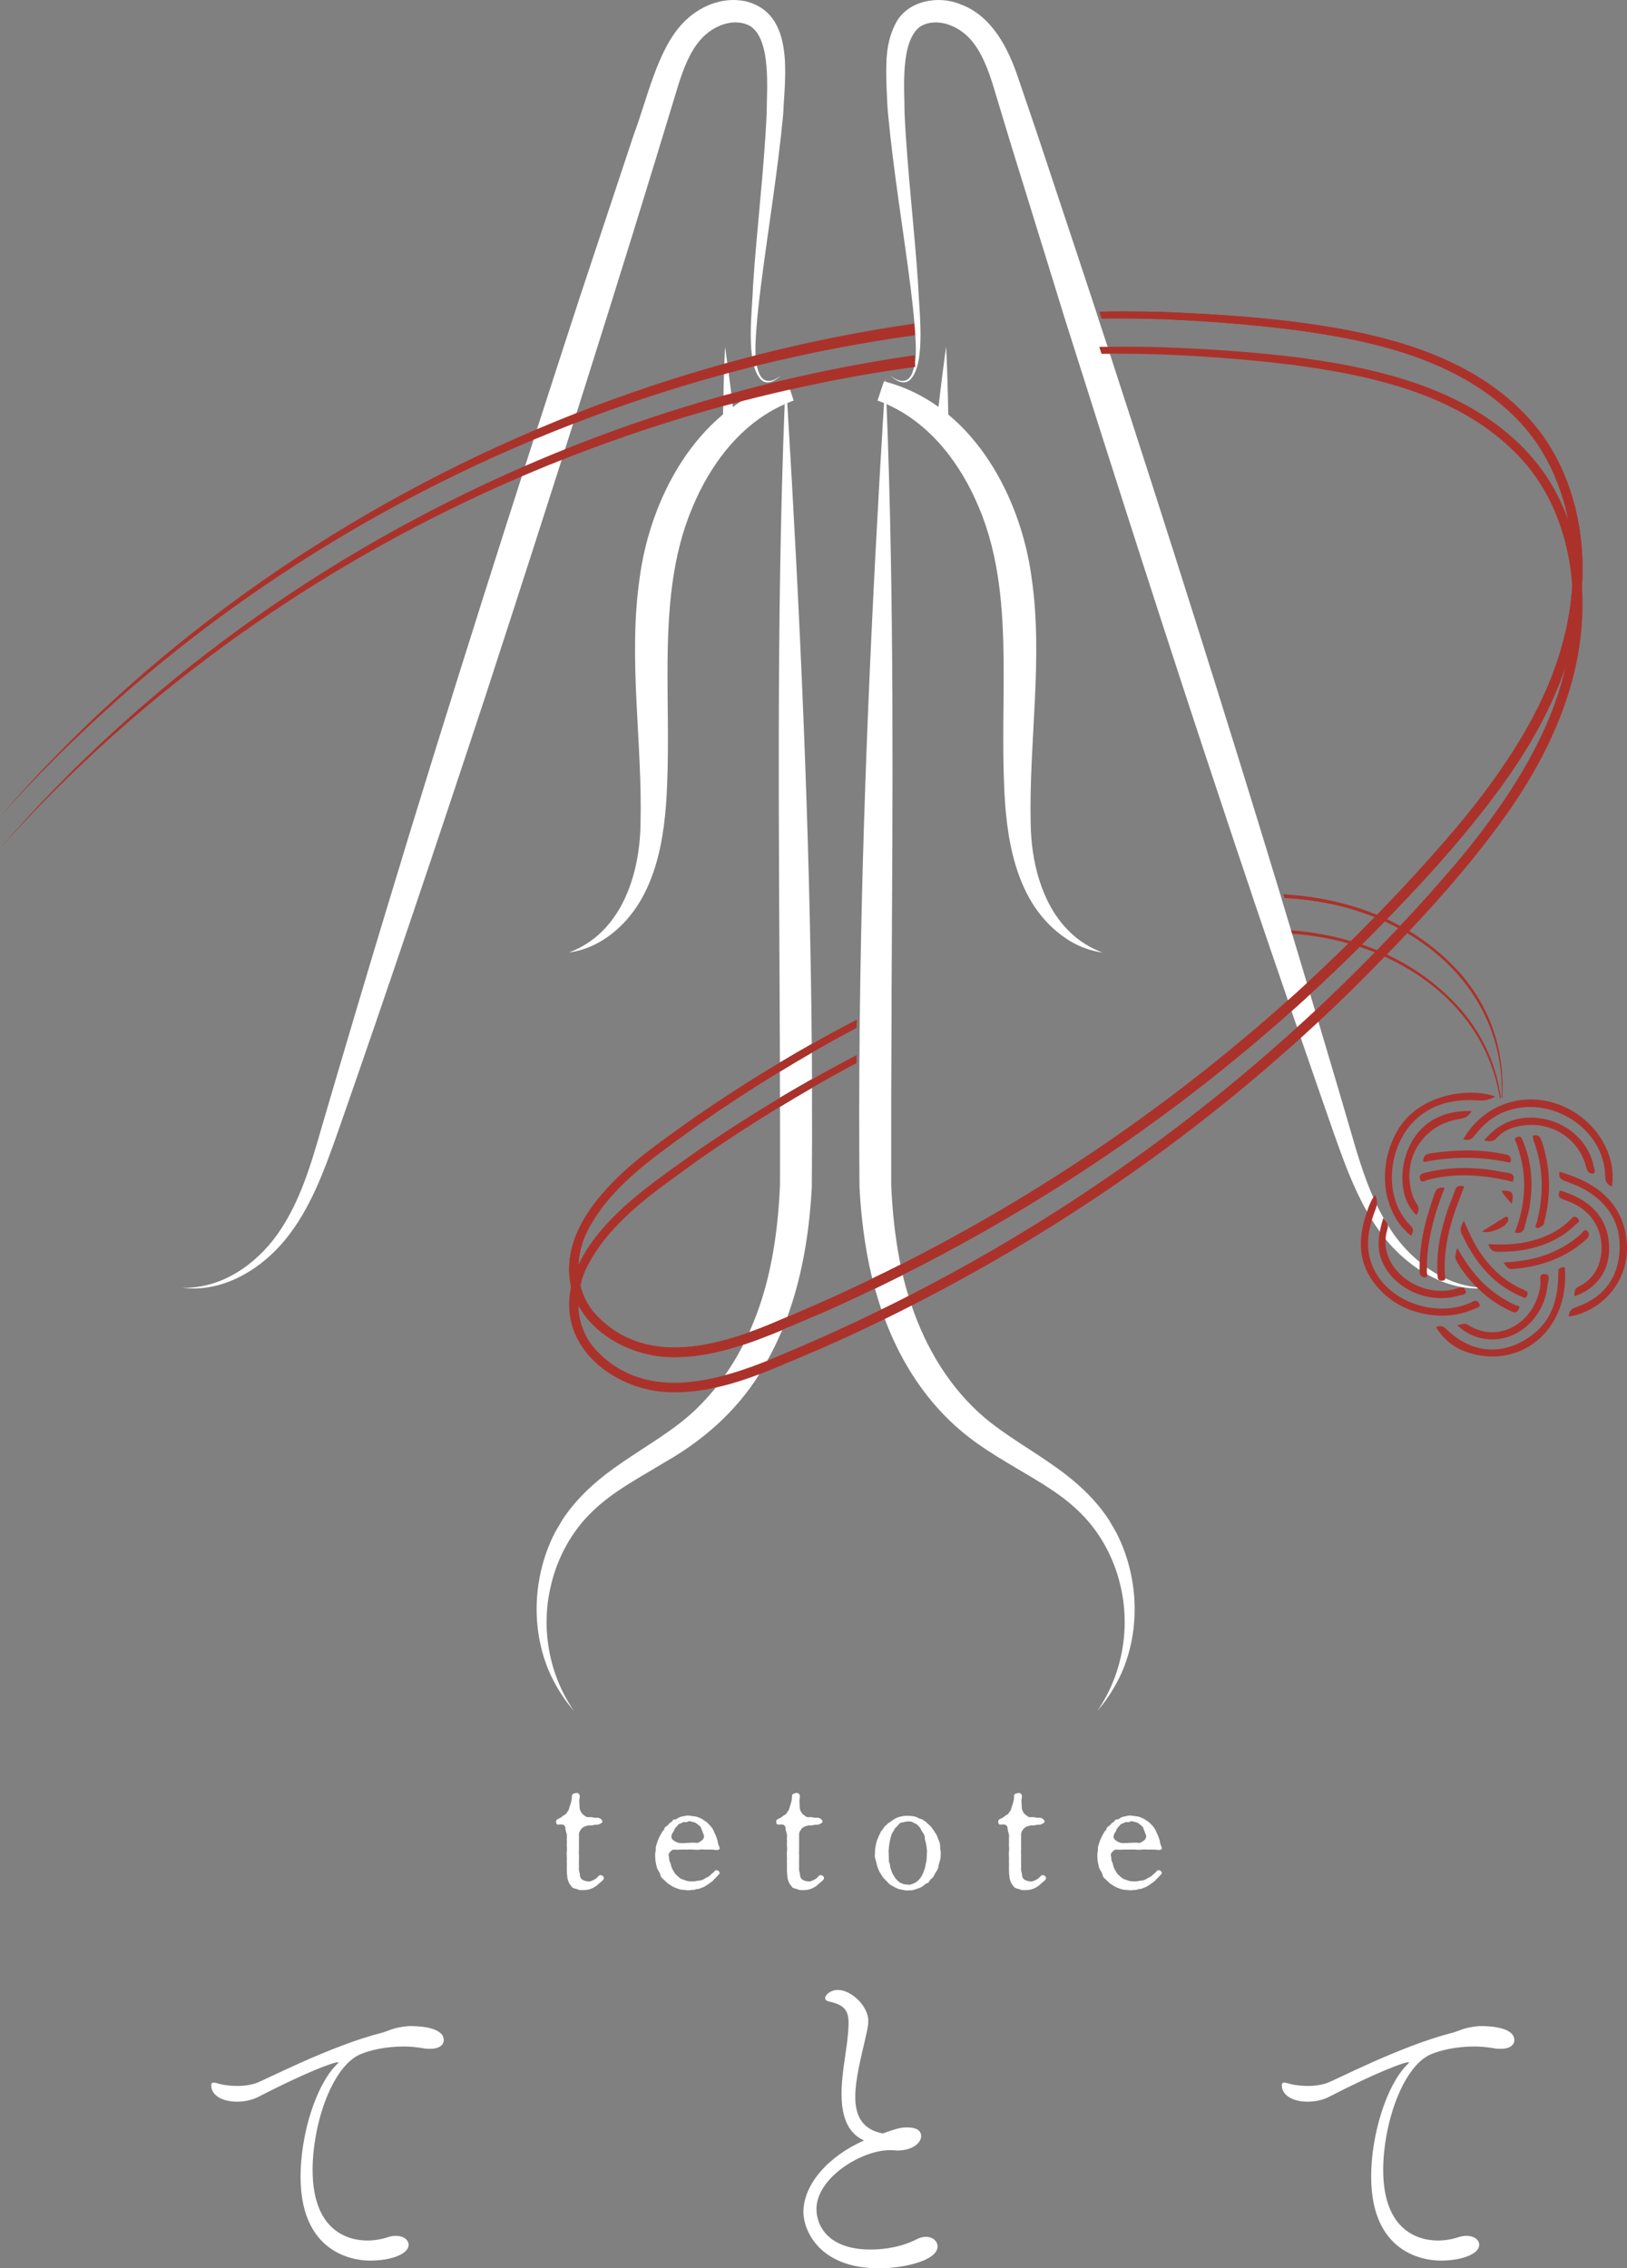 <?xml version="1.0" encoding="UTF-8"?>
<svg id="_レイヤー_1" xmlns="http://www.w3.org/2000/svg" version="1.1" viewBox="0 0 187.69 261.671">
  <rect x="0" y="0" width="187.69" height="261.671" fill="#808080" stroke="none"/>
  <!-- Generator: Adobe Illustrator 29.3.1, SVG Export Plug-In . SVG Version: 2.1.0 Build 151)  -->
  <defs>
    <style>
      .st0 {
        fill: none;
      }

      .st1 {
        fill: #ab322b;
      }

      .st2 {
        fill: #ab312d;
      }

      .st3 {
        fill: #231815;
      }

      .st4 {
        fill: #fff;
      }
    </style>
  </defs>
  <g>
    <path class="st4" d="M66.788,213.392c0,.269-.036.36,0,.593.018.162-.018.36,0,.593,0,.269-.018.431,0,.593.036.198-.054.449.018.665.072.269.09.395.108.611.018.162.18.359.287.413.18.108.431.162.611.18.323.036.521-.09.755-.216.162-.054.18-.126.324-.234.144-.126.162-.233.341-.269.198-.036.395.144.431.305.036.216-.341.467-.485.593-.252.198-.323.324-.557.449-.287.18-.467.234-.629.287-.18.054-.413.09-.719.09-.144,0-.449.018-.575-.054-.144-.09-.252-.072-.449-.144-.198-.072-.252-.108-.341-.251-.054-.09-.144-.144-.234-.324-.108-.216-.234-.503-.234-.809-.054-.342-.054-.647-.054-.971,0-.234.018-.467,0-.629s.018-.324,0-.629c0-.108-.036-.36,0-.629.036-.234.018-.521,0-.647-.018-.144.018-.413,0-.665-.018-.215.036-.503,0-.665-.054-.27-.162-.431-.162-.755-.018-.252-.216-.359-.341-.395-.18-.036-.485.054-.629-.018-.072-.036-.198-.431,0-.557.162-.108.413-.18.503-.269.162-.144.198-.18.377-.269.162-.108.18-.108.287-.306.09-.162.18-.198.198-.305.036-.198.162-.485.252-.827.036-.144.072-.234.09-.467,0-.144-.036-.467.198-.539.234-.054.413-.162.593,0,.234.216.09.539.072.755l.036.755c0,.198.036.324.072.414.036.09.162.341.234.395.287.233.431.395.665.395.216,0,.324-.036.611.036.252.072.449-.018.647.054.234.09.359.198.395.377.036.198-.18.252-.395.36-.09.054-.341.018-.611.072-.27.09-.413.018-.611.054s-.557.144-.719.305c-.252.252-.359.521-.359.701v1.797h0Z"/>
    <path class="st4" d="M79.189,216.968c.27.09.413.054.719.072.27.018.521-.09.755-.09.162,0,.503-.108.701-.269.216-.126.431-.18.629-.413.126-.108.144-.162.305-.252.09-.054.09-.234.323-.269.18-.018.36.126.395.305.018.162-.27.341-.342.449-.144.216-.287.234-.377.395-.108.162-.252.198-.413.342-.126.108-.342.216-.431.287-.198.144-.288.162-.467.234-.162.072-.359.162-.503.162-.234-.018-.341.126-.521.108-.108-.018-.359.036-.539.036-.27,0-.557-.054-.827-.072-.216-.018-.575-.18-.737-.234-.306-.126-.377-.216-.665-.377-.162-.09-.413-.342-.557-.485-.198-.215-.413-.287-.449-.593-.054-.251-.198-.413-.342-.683-.108-.198-.126-.485-.198-.755-.054-.234-.054-.557-.072-.809-.018-.305.09-.467.072-.809-.018-.216.108-.521.198-.809.09-.269.198-.449.342-.755.054-.108.126-.216.216-.377.036-.072.198-.162.234-.342.018-.126.126-.216.27-.305.126-.09.216-.18.305-.305.144-.144.287-.144.324-.252.054-.126.144-.215.341-.215.216,0,.27-.144.377-.18.108-.036.234-.126.395-.144.324-.054.521-.162.845-.108l.701.09c.198.018.395.126.665.234.216.09.324.215.593.377.198.126.27.269.503.485.216.252.305.396.395.629.072.198.216.413.287.647.054.162.162.449.18.683.036.287.341.611.126.755-.18.126-.575.018-.737.018-.198-.018-.593,0-.755,0-.324-.018-.431-.036-.737,0-.27.036-.539.018-.737,0-.305-.036-.557,0-.737,0-.162,0-.521-.018-.719,0s-.557.018-.773,0c-.144-.018-.27.072-.413.234-.108.126-.234.216-.198.431.072.287.036.575.126.719.126.216.126.431.198.629.108.287.198.377.288.557.108.216.198.287.377.449.144.126.27.27.467.36l.593.216h.001ZM78.309,212.601c.252.054.593.018.988,0,.305-.018.755-.054,1.042,0,.216.036.413-.144.629-.288.162-.108.288-.377.234-.575-.036-.126-.09-.198-.144-.395-.036-.144-.144-.288-.162-.413-.018-.162-.126-.216-.234-.324s-.18-.144-.324-.252c-.126-.108-.27-.144-.413-.162-.144-.036-.395-.144-.503-.072-.18.09-.288.108-.503.072-.126-.036-.287.144-.413.162-.18.036-.27.126-.359.252-.126.162-.198.198-.287.341-.09.144-.09.252-.18.378-.162.198-.162.251-.198.377-.072.27-.036.395.198.593.18.144.395.252.629.306h0Z"/>
    <path class="st4" d="M92.184,213.392c0,.269-.036.36,0,.593.018.162-.018.36,0,.593,0,.269-.018.431,0,.593.036.198-.054.449.018.665.072.269.09.395.108.611.018.162.18.359.288.413.18.108.431.162.611.18.324.036.521-.09.755-.216.162-.054.18-.126.323-.234.144-.126.162-.233.342-.269.198-.036.395.144.431.305.036.216-.342.467-.485.593-.252.198-.324.324-.557.449-.287.18-.467.234-.629.287-.18.054-.413.09-.719.09-.144,0-.449.018-.575-.054-.144-.09-.251-.072-.449-.144-.198-.072-.252-.108-.342-.251-.054-.09-.144-.144-.234-.324-.108-.216-.234-.503-.234-.809-.054-.342-.054-.647-.054-.971,0-.234.018-.467,0-.629s.018-.324,0-.629c0-.108-.036-.36,0-.629.036-.234.018-.521,0-.647-.018-.144.018-.413,0-.665-.018-.215.036-.503,0-.665-.054-.27-.162-.431-.162-.755-.018-.252-.216-.359-.342-.395-.18-.036-.485.054-.629-.018-.072-.036-.198-.431,0-.557.162-.108.413-.18.503-.269.162-.144.198-.18.377-.269.162-.108.18-.108.288-.306.09-.162.18-.198.198-.305.036-.198.162-.485.251-.827.036-.144.072-.234.09-.467,0-.144-.036-.467.198-.539.233-.054.413-.162.593,0,.234.216.09.539.072.755l.036.755c0,.198.036.324.072.414.036.09.162.341.234.395.287.233.431.395.665.395.216,0,.324-.036.611.036.251.072.449-.018.647.054.233.09.359.198.395.377.036.198-.18.252-.395.36-.09.054-.342.018-.612.072-.269.09-.413.018-.611.054s-.557.144-.719.305c-.251.252-.359.521-.359.701v1.797h.001Z"/>
    <path class="st4" d="M101.01,214.56c-.09-.216-.108-.485-.072-.773,0-.287,0-.485.072-.791.036-.18.09-.539.198-.773.09-.18.144-.413.324-.719.036-.09.09-.269.198-.342.108-.072.108-.198.234-.324.126-.144.144-.233.27-.287s.198-.251.287-.269c.162-.036.324-.252.647-.431.233-.126.485-.252.737-.287.324-.09.593-.09.827-.09s.521.018.809.09c.269.054.413.233.737.287.144.018.269.162.342.198.072.036.198.108.305.234.108.108.162.18.287.269.108.072.216.216.269.287.108.144.144.216.234.324.054.054.126.234.216.342.162.198.198.413.324.719.144.324.198.449.198.773,0,.342.072.557.072.791,0,.287-.018.575-.072.773-.054.216-.18.539-.198.773-.036.306-.198.485-.342.719-.162.269-.18.467-.431.647-.108.072-.198.198-.269.305-.09.18-.126.216-.287.252-.162.036-.378.287-.647.449-.162.09-.431.18-.737.269-.305.144-.521.072-.809.108-.216.036-.575-.072-.827-.108-.27-.036-.575-.198-.737-.287-.234-.126-.485-.252-.647-.413-.216-.216-.324-.36-.539-.557-.162-.162-.18-.269-.234-.324-.09-.108-.09-.162-.216-.341-.126-.18-.216-.449-.324-.719l-.198-.773h0ZM106.923,213.787c.054-.216-.018-.413-.018-.557,0-.162-.036-.306-.09-.593-.018-.126-.126-.359-.126-.611s-.144-.503-.216-.593c-.126-.144-.18-.305-.287-.503-.09-.162-.234-.252-.378-.431-.072-.09-.341-.18-.485-.27-.162-.108-.413-.108-.611-.108-.27.018-.467.108-.593.108-.27.018-.414.18-.485.288-.072.144-.305.287-.377.395l-.305.521c-.108.126-.162.395-.216.593-.072.252-.09.449-.126.611-.054.234-.054.485-.072.593-.036.18-.036.449-.018.557l.018.539c0,.126-.036.395.072.611.09.18.054.413.126.593.09.233.144.449.216.593.09.18.233.395.305.503.108.162.234.269.377.413.108.126.36.216.485.27.215.108.431.072.611.108.251.054.341-.036.593-.108.09-.036.36-.162.485-.27.126-.108.288-.269.378-.413.126-.18.162-.234.287-.503.09-.198.162-.467.216-.593.054-.108.072-.431.126-.611.072-.198.072-.431.09-.593l.018-.539h0Z"/>
    <path class="st4" d="M117.797,213.392c0,.269-.036.36,0,.593.018.162-.018.36,0,.593,0,.269-.018.431,0,.593.036.198-.054.449.018.665.072.269.09.395.108.611.018.162.18.359.288.413.18.108.431.162.611.18.324.036.521-.09.755-.216.162-.054.18-.126.323-.234.144-.126.162-.233.342-.269.198-.036.395.144.431.305.036.216-.342.467-.485.593-.252.198-.324.324-.557.449-.287.18-.467.234-.629.287-.18.054-.413.09-.719.09-.144,0-.449.018-.575-.054-.144-.09-.251-.072-.449-.144-.198-.072-.252-.108-.342-.251-.054-.09-.144-.144-.234-.324-.108-.216-.234-.503-.234-.809-.054-.342-.054-.647-.054-.971,0-.234.018-.467,0-.629s.018-.324,0-.629c0-.108-.036-.36,0-.629.036-.234.018-.521,0-.647-.018-.144.018-.413,0-.665-.018-.215.036-.503,0-.665-.054-.27-.162-.431-.162-.755-.018-.252-.216-.359-.342-.395-.18-.036-.485.054-.629-.018-.072-.036-.198-.431,0-.557.162-.108.413-.18.503-.269.162-.144.198-.18.377-.269.162-.108.18-.108.288-.306.09-.162.18-.198.198-.305.036-.198.162-.485.251-.827.036-.144.072-.234.09-.467,0-.144-.036-.467.198-.539.233-.054.413-.162.593,0,.234.216.09.539.072.755l.036.755c0,.198.036.324.072.414.036.09.162.341.234.395.287.233.431.395.665.395.216,0,.324-.036.611.036.251.072.449-.018.647.054.233.09.359.198.395.377.036.198-.18.252-.395.36-.09.054-.342.018-.611.072-.269.09-.413.018-.611.054s-.557.144-.719.305c-.251.252-.359.521-.359.701v1.797h0Z"/>
    <path class="st4" d="M130.198,216.968c.269.09.413.054.719.072.27.018.521-.09.755-.09.162,0,.503-.108.701-.269.216-.126.431-.18.629-.413.126-.108.144-.162.305-.252.09-.054.09-.234.324-.269.18-.018.36.126.395.305.018.162-.269.341-.341.449-.144.216-.288.234-.378.395-.108.162-.251.198-.413.342-.126.108-.341.216-.431.287-.198.144-.287.162-.467.234-.162.072-.36.162-.503.162-.234-.018-.342.126-.521.108-.108-.018-.36.036-.539.036-.27,0-.557-.054-.827-.072-.216-.018-.575-.18-.737-.234-.305-.126-.378-.216-.665-.377-.162-.09-.413-.342-.557-.485-.198-.215-.413-.287-.449-.593-.054-.251-.198-.413-.342-.683-.108-.198-.126-.485-.198-.755-.054-.234-.054-.557-.072-.809-.018-.305.09-.467.072-.809-.018-.216.108-.521.198-.809.09-.269.198-.449.342-.755.054-.108.126-.216.216-.377.036-.072.198-.162.233-.342.018-.126.126-.216.27-.305.126-.09.216-.18.305-.305.144-.144.287-.144.324-.252.054-.126.144-.215.342-.215.216,0,.269-.144.377-.18s.234-.126.395-.144c.324-.054.521-.162.845-.108l.701.09c.198.018.396.126.665.234.216.09.324.215.593.377.198.126.27.269.503.485.216.252.305.396.395.629.072.198.216.413.287.647.054.162.162.449.18.683.036.287.342.611.126.755-.18.126-.575.018-.737.018-.198-.018-.593,0-.755,0-.324-.018-.431-.036-.737,0-.269.036-.539.018-.737,0-.306-.036-.557,0-.737,0-.162,0-.521-.018-.719,0s-.557.018-.773,0c-.144-.018-.27.072-.413.234-.108.126-.234.216-.198.431.072.287.036.575.126.719.126.216.126.431.198.629.108.287.198.377.287.557.108.216.198.287.377.449.144.126.27.27.467.36l.593.216h0ZM129.317,212.601c.252.054.593.018.989,0,.305-.018.755-.054,1.042,0,.216.036.413-.144.629-.288.162-.108.287-.377.234-.575-.036-.126-.09-.198-.144-.395-.036-.144-.144-.288-.162-.413-.018-.162-.126-.216-.234-.324s-.18-.144-.324-.252c-.126-.108-.269-.144-.413-.162-.144-.036-.395-.144-.503-.072-.18.09-.287.108-.503.072-.126-.036-.288.144-.413.162-.18.036-.27.126-.36.252-.126.162-.198.198-.287.341-.09.144-.09.252-.18.378-.162.198-.162.251-.198.377-.072.27-.036.395.198.593.18.144.395.252.629.306h0Z"/>
  </g>
  <g>
    <g>
      <path class="st4" d="M21.054,148.555c4.486.13,8.491-2.687,10.982-6.208,2.536-3.613,3.795-7.863,5.009-12.086,1.877-6.434,5.682-19.248,7.631-25.649,6.962-23.045,14.689-47.268,22.155-70.162,1.356-4.088,4.928-14.836,6.324-19.045,1.453-3.825,2.667-9.645,5.597-12.715,1.849-1.955,4.561-3.128,7.301-2.534,5.668,1.434,4.49,8.64,4.293,13.039-.631,6.686-1.751,13.297-2.588,19.939-.275,2.207-.524,4.42-.607,6.629-.029,1.1-.006,2.213.395,3.224.49,1.351,1.645,1.103,2.551.304-.534.578-1.569,1.209-2.289.522-1.877-1.864-1.01-8.131-.945-10.765.431-6.674,1.277-13.311,1.58-19.973.008-2.754.536-8.356-1.822-10.018-1.859-1.115-4.375-.129-5.801,1.514-1.252,1.423-1.991,3.37-2.634,5.439-6.957,23.029-14.68,47.277-22.141,70.151-5.335,16.196-11.519,34.583-17.161,50.692-1.503,4.229-3.084,8.621-5.978,12.159-2.843,3.472-7.273,6.135-11.852,5.545h0v-.002Z"/>
      <path class="st4" d="M91.56,46.21c-.02.01-.04.01-.06.02-.23.08-.46.17-.68.28-.1.03-.2.07-.3.12-5.06,2.23-8.6,6.93-10.68,12-2.35,5.58-2.77,11.69-2.83,17.7-.04,4.65.15,9.43-.05,14.13-.22,6.31-1.31,13.7-6.89,17.64-1.33.94-2.87,1.58-4.44,1.78,6.02-2.23,8.18-8.91,8.26-14.85.24-9.35-1.46-18.99-.1-28.35.92-6.94,4.15-14.32,9.62-18.87,0-.32.01-.65.02-.97,0-.4.01-.81.03-1.21.01-.82.03-1.64.06-2.46.01-.41.02-.81.04-1.22.02-.65.05-1.3.08-1.95.09.62.18,1.24.26,1.86.06.39.11.78.16,1.16.1.79.2,1.58.3,2.37.04.39.09.78.14,1.17.01.13.03.26.04.39.31-.23.63-.45.96-.66h.02c1.55-.99,3.26-1.76,5.11-2.25.01,0,.03-.01.04-.01.03-.01.06-.02.09-.02.02-.01.04-.01.06-.02l.32.95s.42,1.27.42,1.27Z"/>
      <path class="st4" d="M93.64,120.05v.4c-1.2.68-2.38,1.36-3.49,2.03-.06.03-.12.07-.18.1v-.41c-.09-25.18-.44-50.37.55-75.54.1-.05.2-.09.3-.12,1.48,24.45,2.6,49.01,2.82,73.54Z"/>
      <path class="st4" d="M90.82,46.51c-.1.03-.2.07-.3.12v-.03c.02-.52.04-1.02.07-1.54v-.01c.01-.32.02-.65.04-.98v-.03c0-.08.01-.17.01-.25v-.12c.01.04.01.08.01.12.01.08.01.16.02.24v.02c.02.32.04.65.06.97v.01c.03.48.06.96.08,1.45,0,0,.01.01.01.02,0,0,0,.01,0,.01Z"/>
      <path class="st4" d="M93.67,124.51c-.01,0-.02,0-.03.01-1.2.68-2.38,1.36-3.49,2.02-.06.04-.11.07-.17.11,0-.87-.01-1.75-.01-2.63.01-.13.01-.27,0-.41,1.09-.67,2.24-1.35,3.5-2.08.06-.04.13-.07.19-.11v.41c0,.89.01,1.79.01,2.68Z"/>
      <path d="M93.47,121.53c-1.26.73-2.41,1.41-3.5,2.08v-1.03c.06-.03.12-.07.18-.1,1.11-.67,2.29-1.35,3.49-2.03.01.33.01.65.02.97-.06.04-.13.07-.19.11Z"/>
      <path class="st4" d="M90.24,153.4c-.06.16-.12.32-.2.47-.46,1.07-.97,2.11-1.54,3.12-.61.24-1.19.47-1.75.67-.11.04-.21.08-.32.11-.97.35-1.9.64-2.8.88.7-.99,1.32-2.02,1.88-3.08.09-.15.16-.3.24-.45,1.52-.5,3.01-1.1,4.16-1.57.11-.05.22-.1.33-.15Z"/>
      <path class="st4" d="M86.75,157.66c.56-.2,1.14-.43,1.75-.67-.1.19-.2.37-.31.55-.19.34-.39.67-.6,1-2.7,4.32-6.54,7.68-10.96,10.18-2.88,1.76-5.92,3.32-8.31,5.66-2.35,2.25-4.01,5.29-4.75,8.46-1.21,4.93-.27,10.33,2.64,14.53-1.14-1.3-2.07-2.79-2.8-4.39-2.24-5.12-1.93-11.23.61-16.19.26-.44.61-1.04.86-1.47,1.55-2.37,3.72-4.36,5.98-5.97,2.88-2.07,5.9-3.73,8.39-5.84,1.23-1.04,2.33-2.2,3.32-3.44.38-.46.73-.94,1.06-1.42.9-.24,1.83-.53,2.8-.88.11-.03.21-.07.32-.11Z"/>
      <path class="st4" d="M93.67,125.48c.02,3.82.01,7.64-.02,11.46-.26,4.89-1.02,9.88-2.67,14.55-.05.15-.1.3-.16.45-.16.07-.33.14-.48.2-1.31.57-2.48,1.05-3.59,1.45-.11.04-.21.08-.32.12.07-.15.13-.3.19-.45.92-2.12,1.62-4.33,2.12-6.57.73-3.23,1.09-6.57,1.24-9.94.01-3.02.01-6.05,0-9.08,1.09-.66,2.23-1.35,3.49-2.07.06-.04.13-.08.19-.11,0,0,.01,0,.01-.01h0Z"/>
      <path d="M90.34,152.14c.15-.06.32-.13.48-.2-.18.49-.37.98-.58,1.46-.11.05-.22.1-.33.15-1.15.47-2.64,1.07-4.16,1.57.24-.47.46-.94.68-1.41.11-.04.21-.08.32-.12,1.11-.4,2.28-.88,3.59-1.45h0Z"/>
      <path d="M93.67,124.51v.97c0,.01-.01.01-.01.01-.06.03-.13.07-.19.11-1.26.72-2.4,1.41-3.49,2.07v-1.02c.06-.04.11-.07.17-.11,1.11-.66,2.29-1.34,3.49-2.02.01-.01.02-.01.03-.01Z"/>
      <path class="st0" d="M93.954,35.611"/>
    </g>
    <g>
      <path class="st3" d="M105.59,42.32c-.05.01-.09.01-.14.02.05-.16.08-.33.1-.49.02.16.03.31.04.47Z"/>
      <path class="st3" d="M128.03,40.8h-.95c-.08-.25-.17-.51-.25-.77.32-.01.64-.01.95-.01.08.27.16.53.25.78Z"/>
      <path class="st4" d="M151.71,116.6c-.27.25-.55.51-.82.76-.04.04-.08.08-.13.12-.4.37-.77.71-1.13,1.03-.17-.51-.35-1.01-.52-1.52-.04-.12-.08-.24-.12-.36.67-.6,1.35-1.21,2.03-1.84.04-.03.08-.07.12-.11.04.13.07.25.11.38.15.51.31,1.02.46,1.54h0Z"/>
      <path d="M151.02,114.79c-.68.63-1.36,1.24-2.03,1.84-.14-.41-.28-.82-.42-1.23.03-.04.07-.07.11-.1.64-.57,1.32-1.18,2.08-1.89.13.42.26.84.38,1.27-.04.04-.08.08-.12.11h0Z"/>
      <path class="st4" d="M171.69,148.56c-.39.05-.78.08-1.17.08-2.05.01-4.06-.6-5.87-1.61-.3-.16-.59-.34-.88-.53-.14-.09-.28-.18-.42-.28-1.3-.91-2.48-2.01-3.46-3.21-.02-.02-.03-.04-.05-.06-.23-.29-.45-.58-.67-.87-.32-.44-.62-.89-.91-1.35-.2-.31-.39-.63-.56-.95-1.6-2.81-2.72-5.91-3.79-8.93-1.23-3.52-2.53-7.27-3.85-11.11-.15-.41-.29-.82-.43-1.23.36-.32.73-.66,1.13-1.03.05-.04.09-.08.13-.12.27-.25.55-.51.82-.76.13.42.25.84.38,1.27,1.39,4.67,2.76,9.29,3.66,12.39.77,2.67,1.55,5.35,2.67,7.88v.01c.13.29.27.58.41.87.26.55.55,1.1.85,1.63.02.02.03.04.04.06.11.2.23.39.36.59l.01.01c.2.35.43.7.67,1.04.84,1.19,1.87,2.31,3.03,3.25.03.03.07.06.1.09.14.11.27.22.41.32.1.08.21.15.31.23.4.28.8.54,1.22.77.3.17.6.33.9.46,1.15.54,2.37.9,3.64,1.03.43.05.88.07,1.32.06h0Z"/>
      <path class="st4" d="M127.17,109.88c-1.34-.17-2.66-.66-3.85-1.39-.2-.13-.4-.26-.59-.4-.26-.18-.5-.36-.74-.56-4.94-4.04-5.95-11.05-6.16-17.08-.2-4.69-.01-9.47-.05-14.12-.06-6-.47-12.12-2.82-17.7-2.08-5.07-5.62-9.77-10.69-12.01v-.02c-.03-.85-.07-1.69-.1-2.54v-.02c2.25.6,4.28,1.6,6.09,2.9.27-2.31.56-4.63.89-6.94.12,2.61.2,5.21.24,7.82,5.47,4.55,8.7,11.92,9.62,18.86,1.36,9.36-.34,19-.11,28.35.06,4.32,1.22,9.04,4.18,12.15.35.37.72.71,1.12,1.03.86.68,1.85,1.25,2.97,1.67Z"/>
      <path class="st4" d="M102.27,46.6v.02c-.09-.04-.19-.08-.29-.12-.21-.09-.42-.18-.64-.25-.01-.01-.03-.02-.05-.02-.02-.01-.04-.01-.06-.02l.74-2.22c.05.01.11.02.16.04.01,0,.02,0,.04.01v.02c.03.85.07,1.69.1,2.54Z"/>
      <path class="st4" d="M103.89,145.9c-1.03.52-2.1,1.05-3.19,1.57-.02.01-.05.02-.07.04-.03-.12-.06-.24-.09-.36-.79-3.35-1.21-6.8-1.39-10.21-.05-6.05-.04-12.1.02-18.15,0-.58.01-1.15.02-1.73.28-23.53,1.36-47.1,2.79-70.56.1.04.2.08.29.12.91,22.87.7,45.75.58,68.62v1.66c-.04,6.62-.05,13.23-.04,19.85.13,2.98.44,5.92,1,8.79.03.12.05.24.08.36Z"/>
      <path class="st4" d="M102.27,46.6v.02c-.09-.04-.19-.08-.29-.12v-.02c.05-.81.1-1.62.15-2.43v-.02c.01-.12.01-.24.02-.36,0,.13.01.25.02.37v.02c.03.85.07,1.69.1,2.54Z"/>
      <path class="st4" d="M104.8,149.5c-.28.15-.55.29-.83.43-.02.01-.05.02-.08.04-.72.36-1.46.73-2.21,1.09h-.01c-.23-.68-.44-1.37-.64-2.07-.03-.11-.07-.23-.1-.34,1.03-.5,2.08-1.02,3.14-1.55.02-.01.05-.02.07-.04.03.12.05.24.08.36.17.7.36,1.39.58,2.08h0Z"/>
      <path d="M104.07,147.1c-1.06.53-2.11,1.05-3.14,1.55-.11-.38-.21-.76-.3-1.14.02-.02.05-.03.07-.04,1.09-.52,2.16-1.05,3.19-1.57.05.26.11.53.17.79.02.12.05.25.08.37-.02.02-.05.03-.07.04h0Z"/>
      <path class="st4" d="M129.39,192.98c-.73,1.6-1.66,3.09-2.8,4.39,2.9-4.2,3.85-9.6,2.64-14.54-.74-3.16-2.4-6.2-4.75-8.45-2.4-2.34-5.43-3.9-8.32-5.66-1.49-.89-3-1.84-4.44-2.96-2.88-2.23-5.28-5.08-7.11-8.22-1.01-1.72-1.85-3.53-2.54-5.38-.14-.37-.27-.73-.39-1.1.75-.36,1.49-.73,2.21-1.09.03-.02.06-.03.08-.04.28-.14.55-.28.83-.43.11.38.23.74.36,1.11,1.67,4.93,4.41,9.51,8.38,12.9,2.49,2.11,5.52,3.77,8.39,5.84,2.27,1.61,4.44,3.6,5.98,5.97.26.42.61,1.04.86,1.47,2.55,4.97,2.86,11.07.62,16.19h0Z"/>
      <path class="st0" d="M98.842,35.611"/>
    </g>
    <path class="st1" d="M105.59,38.66v.01c-6.15.84-12.26,2.02-18.28,3.51-.11.03-.2.06-.31.08h-.01c-.98.25-1.95.5-2.93.76h-.01c-.17.05-.35.1-.53.15-5.89,1.6-11.69,3.51-17.39,5.72h-.01c-1.53.59-3.05,1.2-4.56,1.83C38.19,60.51,16.92,75.3,0,94.21c16.84-19.48,38.29-34.66,61.95-44.7,1.51-.64,3.03-1.26,4.56-1.86h.01c5.58-2.19,11.27-4.09,17.04-5.7h.01c.11-.03.22-.06.33-.09.95-.26,1.9-.52,2.86-.76.13-.04.27-.07.4-.11,6.04-1.54,12.16-2.77,18.33-3.66.04.45.07.88.1,1.33h0Z"/>
    <path class="st1" d="M105.59,42.32c-.05.01-.09.01-.14.02-4.8.66-9.58,1.53-14.31,2.6-.02,0-.05,0-.07.01-.11.02-.23.05-.34.08-.05.01-.09.02-.14.03-.94.21-1.86.43-2.79.66h-.01c-.16.04-.32.08-.48.12-.11.02-.21.05-.32.08-.49.12-.98.24-1.47.37h-.02c-.33.09-.67.18-1,.27-.15.04-.3.08-.45.12-.17.05-.35.09-.53.14-.03.01-.06.02-.09.02-5.86,1.6-11.64,3.51-17.31,5.7-.44.17-.88.34-1.32.52-1.09.42-2.17.86-3.24,1.31-.46.19-.91.38-1.36.58C37.36,64.74,16.59,79.32,0,97.86c16.51-19.09,37.46-34.07,60.58-44.11.45-.2.91-.4,1.37-.59,1.07-.46,2.15-.9,3.24-1.34.44-.17.88-.35,1.32-.52,5.55-2.18,11.21-4.07,16.95-5.67.04-.01.07-.02.11-.03.11-.03.22-.06.33-.09.15-.04.31-.08.46-.12.8-.22,1.59-.44,2.4-.64.13-.04.27-.07.4-.11,1.16-.3,2.32-.58,3.48-.85h.01c4.9-1.15,9.86-2.09,14.84-2.81.03.29.05.58.06.87.02.16.03.31.04.47h0Z"/>
    <path class="st1" d="M182.56,65.65c0,.24,0,.49-.01.73-.01.42-.03.83-.06,1.25v.07c-.01.16-.02.32-.04.49-.01.21-.03.42-.05.64-.03.27-.06.54-.09.82-.09.73-.2,1.46-.34,2.19-.05.25-.1.49-.15.73-.08.41-.18.82-.29,1.23-.05.25-.12.49-.19.74-.05.21-.11.42-.18.63-.07.26-.15.51-.23.77-.1.33-.21.67-.34,1.01-.06.19-.12.37-.19.56-1.37,3.83-3.41,7.72-6.09,11.63-4.5,6.51-9.84,12.26-13.98,16.55l-.34.35.44.22c.37.18.72.36,1.08.56.17.09.33.18.5.28.19.1.37.21.55.32.37.22.74.45,1.09.69,1.76,1.19,3.37,2.59,4.79,4.19,4.2,4.81,5.07,10.11,4.85,14.33-.01.01-.03.01-.04.01v-.03c.27-7.38-3.28-13.99-9.81-18.28-.26-.17-.52-.34-.79-.5-.1-.06-.2-.12-.31-.18-.18-.11-.36-.22-.55-.32-.16-.09-.33-.18-.5-.27-.42-.23-.87-.45-1.32-.66l-.23-.11-.18.19c-.67.7-1.35,1.39-2.04,2.07-.13.14-.27.28-.41.41-.08.09-.17.18-.26.27l-.01.01c-.15.15-.3.3-.46.46-.28.28-.57.56-.85.83-1.47,1.44-2.94,2.83-4.39,4.15-.04.04-.08.08-.12.11-.68.63-1.36,1.24-2.03,1.84-.04.03-.08.06-.11.1-13.43,11.97-28.49,22.18-44.74,30.33-.02.02-.05.03-.07.04-1.06.53-2.11,1.05-3.14,1.55-.02.01-.04.01-.06.02-2.06.99-4.08,1.92-6.02,2.78-.81.33-1.63.69-2.46,1.04-.71.31-1.43.61-2.15.91-.11.05-.22.1-.33.15-1.15.47-2.64,1.07-4.16,1.57-.12.04-.23.08-.34.11-2.78.89-5.24,1.33-7.53,1.33h-.25c-3.65,0-7.34-1.59-9.63-4.15-.34-.39-.65-.8-.92-1.22-.13-.19-.25-.39-.36-.59-.03-.07-.07-.14-.11-.21-.08-.17-.17-.34-.24-.51-.01-.03-.03-.06-.04-.09-.07-.16-.13-.32-.19-.48-.03-.09-.06-.19-.09-.29-.07-.2-.12-.41-.17-.61-.23-.97-.28-1.98-.17-3.02.29-2.64,1.62-5.27,4.09-8.04,2.59-2.92,5.85-5.24,9-7.49.45-.32.9-.64,1.35-.96,3.2-2.21,6.51-4.34,9.82-6.32.06-.03.12-.07.18-.1,1.11-.67,2.29-1.35,3.49-2.03.06-.03.12-.06.18-.09,1.66-.94,3.34-1.85,5.01-2.71-.01.19-.02.92-.02.92-1.71.91-3.45,1.87-5.15,2.85-.06.04-.13.07-.19.11-1.26.73-2.41,1.41-3.5,2.08-.06.04-.12.07-.18.11-3.02,1.84-6.09,3.84-9.11,5.95-.51.37-1.02.74-1.54,1.11-4.22,3.04-8.58,6.18-11.11,10.71-.2.35-.38.71-.53,1.07-.08.19-.16.37-.22.56-.05.14-.1.29-.14.43-.08.24-.14.48-.19.72-.04.17-.08.35-.1.52-.03.18-.06.35-.08.53,0,.02-.01.05,0,.08-.02.15-.03.31-.04.46v.05c-.01.19-.01.38-.01.57,0,.26.02.52.05.78.02.2.05.4.09.6,0,.01,0,.02.01.03.02.14.05.28.09.42.04.21.1.41.17.61.06.2.14.4.22.59.27.65.64,1.27,1.09,1.82,2.36,2.73,5.51,4.12,9.36,4.12,2.51,0,5.34-.57,8.63-1.74.11-.04.21-.08.32-.12,1.11-.4,2.28-.88,3.59-1.45.15-.06.32-.13.48-.2.1-.04.2-.08.3-.13,2.44-1.03,5.23-2.27,7.28-3.24.75-.35,1.49-.7,2.23-1.06.02-.02.05-.03.07-.04,1.09-.52,2.16-1.05,3.19-1.57.03-.01.06-.03.08-.04,16.09-8.13,31.1-18.38,44.6-30.46.03-.04.07-.07.11-.1.64-.57,1.32-1.18,2.08-1.89.05-.04.09-.08.13-.12,1.11-1.02,2.21-2.06,3.29-3.11.3-.28.6-.57.89-.86.16-.16.33-.32.49-.48.1-.09.19-.18.28-.27l.2-.2c.73-.73,1.45-1.45,2.17-2.19l.39-.39-.52-.19-.25-.09c-2.94-1.1-6.19-1.74-9.64-1.92-.05-.13-.09-.27-.13-.41,3.82.23,7.37.99,10.56,2.28l.22.08.17-.17c3.11-3.2,6.14-6.53,9-9.89,9.16-10.93,11.59-18.22,12.62-22.76.18-.79.33-1.59.45-2.38.09-.62.17-1.24.22-1.85.03-.26.05-.51.06-.77.01-.02.01-.05.01-.07v-.01c.01-.04.01-.09.01-.13.02-.3.03-.6.04-.9.07-2.06-.07-4.07-.4-6-.04-.2-.07-.41-.11-.61v-.01c-.11-.51-.22-1.02-.35-1.52-.06-.25-.13-.5-.21-.75-.14-.5-.31-1-.49-1.49-.08-.23-.17-.46-.26-.69-.18-.47-.38-.94-.6-1.39-.1-.23-.21-.46-.33-.68-.11-.22-.22-.44-.35-.66-.11-.22-.24-.43-.37-.64-.13-.21-.26-.42-.39-.63-.13-.21-.27-.42-.42-.62-.42-.61-.88-1.19-1.36-1.74-6.74-7.6-17.24-9.9-26.61-11.14-4.81-.6-10.13-1.03-15.39-1.23-1.69-.05-3.4-.08-5.08-.08-.54,0-1.08,0-1.62.01-.08-.26-.17-.52-.25-.78.98-.02,1.96-.03,2.93-.03,1.35,0,2.71.02,4.04.05,5.83.21,11.04.59,15.48,1.14,3.82.49,9.51,1.36,14.8,3.29,5.27,1.93,9.36,4.58,12.49,8.09.24.28.48.56.71.85.46.57.89,1.18,1.29,1.8,1.4,2.19,2.45,4.66,3.12,7.31.19.76.35,1.54.48,2.33.26,1.57.39,3.2.39,4.86h0Z"/>
    <path class="st1" d="M182.56,65.65c0,.24,0,.49-.01.73-.01.42-.03.83-.06,1.25v.07c-.01.16-.02.32-.04.49-.01.21-.03.42-.05.64-.03.27-.06.54-.09.82-.09.73-.2,1.46-.34,2.19-.05.25-.1.49-.15.73-.08.41-.18.82-.29,1.23-.05.25-.12.49-.19.74-.05.21-.11.42-.18.63-.07.26-.15.51-.23.77-.1.33-.21.67-.34,1.01v.02c-.06.18-.12.36-.19.54-1.37,3.83-3.41,7.72-6.09,11.63-4.5,6.51-9.84,12.26-13.98,16.55l-.34.35.44.22c.37.18.72.36,1.08.56.17.09.33.18.5.28.19.1.37.21.55.32.37.22.74.45,1.09.69,1.76,1.19,3.37,2.59,4.79,4.19,4.2,4.81,5.07,10.11,4.85,14.33-.01.01-.03.01-.04.01v-.03c.27-7.38-3.28-13.99-9.81-18.28-.26-.17-.52-.34-.79-.5-.1-.06-.2-.12-.31-.18-.18-.11-.36-.22-.55-.32-.16-.09-.33-.18-.5-.27-.42-.23-.87-.45-1.32-.66l-.23-.11-.18.19c-.67.7-1.35,1.39-2.04,2.07-.13.14-.27.28-.41.41-.08.09-.17.18-.26.27l-.01.01c-.15.15-.3.3-.46.46-.28.28-.57.56-.85.83-1.47,1.44-2.94,2.83-4.39,4.15-.04.04-.08.08-.12.11-.68.63-1.36,1.24-2.03,1.84-.04.03-.08.06-.11.1-13.43,11.97-28.49,22.18-44.74,30.33-.02.02-.05.03-.07.04-1.06.53-2.11,1.05-3.14,1.55-.02.01-.04.01-.06.02-2.06.99-4.08,1.92-6.02,2.78-.81.33-1.63.69-2.46,1.04-.71.31-1.43.61-2.15.91-.11.05-.22.1-.33.15-1.15.47-2.64,1.07-4.16,1.57-.12.04-.23.08-.34.11-2.78.89-5.24,1.33-7.53,1.33h-.25c-3.65,0-7.34-1.59-9.63-4.15-.34-.39-.65-.8-.92-1.22-.13-.19-.25-.39-.36-.59-.03-.07-.07-.14-.11-.21-.08-.17-.17-.34-.24-.51-.01-.03-.03-.06-.04-.09-.07-.16-.13-.32-.19-.48-.03-.09-.06-.19-.09-.29-.07-.2-.12-.41-.17-.61-.23-.97-.28-1.98-.17-3.02.29-2.64,1.62-5.27,4.09-8.04,2.59-2.92,5.85-5.24,9-7.49.45-.32.9-.64,1.35-.96,3.2-2.21,6.51-4.34,9.82-6.32.06-.03.12-.07.18-.1,1.11-.67,2.29-1.35,3.49-2.03.06-.03.12-.06.18-.09,1.66-.94,3.34-1.85,5.01-2.71-.01.19-.02.92-.02.92-1.71.91-3.45,1.87-5.15,2.85-.06.04-.13.07-.19.11-1.26.73-2.41,1.41-3.5,2.08-.06.04-.12.07-.18.11-3.02,1.84-6.09,3.84-9.11,5.95-.51.37-1.02.74-1.54,1.11-4.22,3.04-8.58,6.18-11.11,10.71-.2.35-.38.71-.53,1.07-.08.19-.16.37-.22.56-.05.14-.1.29-.14.43-.08.24-.14.48-.19.72-.04.17-.08.35-.1.52-.04.18-.06.35-.08.53,0,.02-.01.05,0,.08-.02.15-.03.31-.04.46v.05c-.01.19-.01.38-.01.57,0,.26.02.52.05.78.02.2.05.4.09.6,0,.01,0,.02.01.03.02.14.05.28.09.42.04.21.1.41.17.61.06.2.14.4.22.59.27.65.64,1.27,1.09,1.82,2.36,2.73,5.51,4.12,9.36,4.12,2.51,0,5.34-.57,8.63-1.74.11-.04.21-.08.32-.12,1.11-.4,2.28-.88,3.59-1.45.15-.06.32-.13.48-.2.1-.04.2-.08.3-.13,2.44-1.03,5.23-2.27,7.28-3.24.75-.35,1.49-.7,2.23-1.06.02-.02.05-.03.07-.04,1.09-.52,2.16-1.05,3.19-1.57.03-.01.06-.03.08-.04,16.09-8.13,31.1-18.38,44.6-30.46.03-.04.07-.07.11-.1.64-.57,1.32-1.18,2.08-1.89.05-.04.09-.08.13-.12,1.11-1.02,2.21-2.06,3.29-3.11.3-.28.6-.57.89-.86.16-.16.33-.32.49-.48.1-.09.19-.18.28-.27l.2-.2c.73-.73,1.45-1.45,2.17-2.19l.39-.39-.52-.19-.25-.09c-2.94-1.1-6.19-1.74-9.64-1.92-.05-.13-.09-.27-.13-.41,3.82.23,7.37.99,10.56,2.28l.22.08.17-.17c3.11-3.2,6.14-6.53,9-9.89,9.16-10.93,11.59-18.22,12.62-22.76.18-.79.33-1.59.45-2.38.09-.62.17-1.24.22-1.85.03-.26.05-.51.06-.77.01-.02.01-.05.01-.07v-.01c.01-.04.01-.09.01-.13.02-.3.03-.6.04-.9.07-2.06-.07-4.07-.4-6-.04-.2-.07-.41-.11-.61v-.01c-.11-.51-.22-1.02-.35-1.52-.06-.25-.13-.5-.21-.75-.14-.5-.31-1-.49-1.49-.07-.24-.16-.47-.26-.69-.18-.47-.38-.94-.6-1.39-.1-.23-.21-.46-.33-.68-.11-.22-.22-.44-.35-.66-.11-.22-.24-.43-.37-.64-.13-.21-.26-.42-.39-.63-.13-.21-.27-.42-.42-.62-.42-.61-.88-1.19-1.36-1.74-6.74-7.6-17.24-9.9-26.61-11.14-4.81-.6-10.13-1.03-15.39-1.23-1.69-.05-3.4-.08-5.08-.08-.54,0-1.08,0-1.62.01-.08-.26-.17-.52-.25-.78.98-.02,1.96-.03,2.93-.03,1.35,0,2.71.02,4.04.05,5.83.21,11.04.59,15.48,1.14,3.82.49,9.51,1.36,14.8,3.29,5.27,1.93,9.36,4.58,12.49,8.09.24.28.48.56.71.85.46.57.89,1.18,1.29,1.8,1.4,2.19,2.45,4.66,3.12,7.31.19.76.35,1.54.48,2.33.26,1.57.39,3.2.39,4.86h0Z"/>
    <path class="st4" d="M150.76,113.41c-.76.71-1.44,1.32-2.08,1.89-.04.03-.08.06-.11.1-.04-.12-.08-.25-.12-.37-1.28-3.7-2.55-7.45-3.79-11.1-.12-.39-.26-.77-.38-1.15-1.16-3.43-2.28-6.77-3.32-9.92-5.98-17.91-12.28-37.6-17.99-55.68-.15-.48-.3-.97-.45-1.44-.02-.06-.04-.11-.05-.17-1.27-4.12-4.62-14.94-5.93-19.17l-1.93-6.39c-.64-2.07-1.38-4.02-2.63-5.44-1.43-1.64-3.94-2.62-5.8-1.52-2.37,1.67-1.83,7.32-1.83,10.02.31,6.67,1.15,13.31,1.58,19.98.03,1,.17,2.55.23,4.19.02.44.03.9.03,1.35,0,2.18-.24,4.28-1.2,5.22-.72.69-1.76.06-2.29-.52.92.81,2.06,1.04,2.55-.3.08-.22.15-.43.2-.65.05-.01.09-.01.14-.02-.01-.16-.02-.31-.04-.47.01-.01.01-.02.01-.03.1-.67.1-1.37.08-2.05-.01-.37-.03-.73-.05-1.1v-.01c-.02-.44-.06-.89-.1-1.33-.11-1.4-.28-2.8-.45-4.2-.84-6.64-1.96-13.25-2.59-19.94-.11-1.06-.13-2.32-.19-3.38-.05-2.43-.14-4.84,1.08-7.15,1.37-2.6,4.92-3.23,7.44-2.17,3.67,1.32,5.56,5.14,6.7,8.57l2.16,6.34c1.86,5.65,4.53,13.59,6.7,20.21.17.51.33,1,.48,1.49.34,1.02.66,2,.96,2.92-.31,0-.63,0-.95.01.08.26.17.52.25.77h.95v.01c6.56,20.12,13.38,41.68,19.55,61.99.11.38.22.76.34,1.14.07.22.13.44.2.67.25.81.52,1.72.82,2.71.04.13.08.26.12.4.48,1.61,1.02,3.42,1.59,5.31.04.13.07.25.11.38h0Z"/>
    <path class="st1" d="M182.55,70.44v.01c-.02,1.08-.11,2.17-.24,3.26-.31,2.59-.95,5.22-1.91,7.87-1.37,3.83-3.41,7.72-6.09,11.63-3.73,5.39-8.03,10.26-11.75,14.21-.07.08-.15.16-.22.23-.69.74-1.37,1.44-2.01,2.11l-.34.35.44.21c.54.27,1.06.55,1.58.84.56.32,1.11.66,1.64,1.02,1.76,1.19,3.37,2.59,4.79,4.19,2.94,3.37,4.25,6.99,4.7,10.3-.02.01-.05.01-.07.01-.01.01-.03.01-.05.01-.91-5.75-4.25-10.79-9.58-14.29-.53-.35-1.08-.68-1.65-1-.58-.33-1.19-.64-1.82-.93l-.23-.11-.18.18c-.9.93-1.81,1.85-2.72,2.77-.15.15-.3.3-.46.45-.28.28-.57.57-.85.84-1.15,1.13-2.3,2.22-3.44,3.27-.32.3-.63.59-.95.88-.04.04-.08.07-.12.11-.32.29-.64.58-.96.88-.36.32-.72.64-1.07.96-.04.03-.08.06-.11.09-13.15,11.73-27.86,21.75-43.72,29.82-.34.18-.68.35-1.02.52-.02.01-.05.02-.07.04-.67.34-1.34.67-2,.99-.38.19-.76.37-1.14.55-.02.01-.04.02-.06.03-2.06.99-4.08,1.92-6.02,2.77-.81.34-1.63.69-2.46,1.05-.71.3-1.43.61-2.15.91-.11.05-.22.1-.33.14-.68.28-1.47.61-2.32.93-.59.22-1.21.44-1.84.65-.12.04-.23.07-.34.11-.99.32-1.93.57-2.84.77-1.66.37-3.21.55-4.69.55h-.25c-3.65,0-7.34-1.59-9.63-4.15-.34-.38-.65-.79-.92-1.21-.57-.87-.97-1.8-1.2-2.78-.23-.97-.28-1.99-.17-3.03.04-.35.1-.69.17-1.04.18-.83.46-1.66.85-2.5.68-1.47,1.7-2.97,3.07-4.5,2.59-2.91,5.85-5.23,9-7.48.45-.32.9-.64,1.35-.96,3.2-2.22,6.51-4.34,9.82-6.32h.01c.06-.04.11-.07.17-.11,1.11-.66,2.29-1.34,3.49-2.02.01-.01.02-.01.03-.01.05-.03.1-.06.15-.08,1.66-.94,3.34-1.85,5.01-2.71-.01.19-.02.92-.02.92-1.71.91-3.44,1.87-5.14,2.84,0,.01-.01.01-.01.01-.06.03-.13.07-.19.11-1.26.72-2.4,1.41-3.49,2.07,0,.01-.01.01-.01.01-.06.04-.12.07-.18.11-3.02,1.84-6.09,3.84-9.11,5.94-.51.38-1.02.75-1.54,1.12-4.22,3.04-8.58,6.18-11.11,10.71-.51.88-.87,1.81-1.07,2.75-.18.74-.26,1.49-.24,2.23v.06c.02,1.04.24,2.06.63,2.98.27.65.64,1.26,1.09,1.81,2.36,2.74,5.51,4.13,9.36,4.13,1.77,0,3.7-.29,5.83-.87.9-.24,1.83-.53,2.8-.88.11-.03.21-.07.32-.11.56-.2,1.14-.43,1.75-.67.59-.24,1.2-.5,1.84-.78.15-.07.32-.13.48-.21.1-.03.2-.08.3-.12,2.44-1.03,5.23-2.27,7.28-3.24.75-.35,1.49-.7,2.23-1.07.02-.01.05-.02.07-.03.33-.16.65-.32.97-.48h.01c.75-.36,1.49-.73,2.21-1.09.03-.02.06-.03.08-.04.28-.14.55-.28.83-.43,15.78-8.05,30.5-18.16,43.77-30.03.03-.04.07-.07.11-.1.31-.27.62-.56.95-.86.36-.32.73-.66,1.13-1.03.05-.04.09-.08.13-.12.27-.25.55-.51.82-.76.83-.78,1.66-1.56,2.47-2.35.3-.28.6-.57.89-.86,1.07-1.04,2.11-2.09,3.14-3.14l.39-.39-.52-.19-.25-.1c-.32-.12-.65-.23-.98-.34-.42-.14-.85-.27-1.29-.39-2.05-.58-4.23-.96-6.5-1.12-.04-.14-.08-.27-.12-.4,2.42.19,4.73.61,6.9,1.25.43.12.85.25,1.27.39.51.18,1.02.36,1.51.56l.22.09.17-.17c.76-.79,1.52-1.58,2.28-2.38.07-.08.15-.16.22-.24,2.24-2.38,4.41-4.82,6.5-7.27,9.04-10.78,11.52-18.03,12.58-22.58v-.02c.02-.05.03-.11.04-.16.18-.79.33-1.59.45-2.38.35-2.3.44-4.57.29-6.76v-.01c-.06-1.01-.18-1.99-.35-2.96-.76-4.38-2.53-8.34-5.24-11.43-6.74-7.6-17.24-9.9-26.61-11.15-4.81-.6-10.13-1.02-15.39-1.22-1.69-.05-3.4-.08-5.08-.08h-1.62c-.08-.25-.17-.51-.25-.77.32-.01.64-.01.95-.01.66-.02,1.32-.02,1.98-.02,1.35,0,2.71.02,4.04.05,5.83.2,11.04.59,15.48,1.13,3.82.49,9.51,1.36,14.8,3.3,5.27,1.93,9.36,4.57,12.49,8.09,1.88,2.13,3.34,4.64,4.34,7.42v.01c.86,2.38,1.4,4.94,1.58,7.63v.07c.06.9.08,1.81.06,2.74h0Z"/>
    <g>
      <path class="st2" d="M162.797,142.573c-3.305-2.607-3.975-7.837-1.677-11.989,2.462-4.448,8.435-5.159,11.386-4.086-.604.319-1.159.498-1.844.451-2.764-.188-5.362.289-7.448,2.295-3.074,2.956-3.75,8.821-.55,12.099.438.448.422.552.134,1.229h-.001Z"/>
      <path class="st2" d="M168.803,131.421c2.242-3.892,6.677-5.524,10.873-4.054,4.134,1.448,6.905,5.62,6.267,9.509-.524-.209-.758-.532-.764-1.115-.065-5.615-6.339-9.509-11.527-7.538-1.433.545-2.592,1.528-3.521,2.746-.35.459-.715.679-1.328.452h0Z"/>
      <path class="st2" d="M180.977,151.882c.015-.632.303-.9.857-1.092,2.847-.984,4.616-2.963,4.955-5.972.359-3.184-.914-5.695-3.639-7.391-.817-.508-1.742-.859-2.65-1.199-.555-.208-.721-.512-.582-1.048,4.444,1.275,7.271,3.692,7.724,7.9.432,4.017-2.094,7.641-5.995,8.679-.213.057-.435.08-.671.122h.001Z"/>
      <path class="st2" d="M158.633,137.856c.331.633.257,1.121.037,1.685-1.013,2.601-1.362,5.208.294,7.704,2.18,3.287,7.115,4.667,10.715,3.019.08-.037.156-.084.233-.128.342-.195.595,0,.742.252.216.372-.192.445-.384.53-1.451.644-2.972.963-4.563.836-3.007-.24-5.522-1.453-7.312-3.915-1.891-2.601-1.641-5.424-.629-8.272.205-.577.426-1.16.868-1.713v.002Z"/>
      <path class="st2" d="M165.661,153.086c.489-.207.847-.094,1.168.223,2.864,2.823,6.416,3.141,9.656.895,2.42-1.678,3.191-4.116,3.273-6.889.007-.234-.008-.47.013-.703.027-.291.285-.392.501-.427.312-.051.267.237.276.425.307,6.538-4.544,10.782-10.054,9.716-2.035-.394-3.728-1.361-4.832-3.239h-.001Z"/>
      <path class="st2" d="M169.764,128.172c-.309.595-.757.819-1.365.91-4.313.651-6.802,4.708-5.445,8.847.1.304.25.603.433.864.326.466.34.905.014,1.371-1.721-1.527-2.131-4.753-.974-7.569,1.208-2.94,3.86-4.559,7.337-4.423Z"/>
      <path class="st2" d="M181.616,149.535c.019-.494-.016-.868.48-1.104,2.812-1.34,3.092-4.641,2.239-6.671-.675-1.606-1.872-2.591-3.457-3.184-.275-.103-.548-.215-.815-.338-.325-.15-.239-.45-.195-.696.049-.269.258-.155.417-.104,3.621,1.155,5.516,3.574,5.325,7.052-.131,2.386-1.671,4.31-3.995,5.045h.001Z"/>
      <path class="st2" d="M171.206,131.55c1.716-2.061,3.815-2.853,6.349-2.556,3.113.365,5.706,2.64,6.282,5.521.058.291.298.767-.038.854-.38.098-.694-.209-.817-.713-.774-3.163-3.756-5.194-7.055-4.849-1.236.129-2.378.515-3.241,1.45-.405.439-.822.494-1.48.293h0Z"/>
      <path class="st2" d="M159.571,140.518c.369.466.65.751.494,1.24-1.119,3.517,1.869,6.548,5.119,7.063,1.006.16,2.008.127,2.973-.207.445-.154.826-.101.924.327.103.453-.412.403-.678.487-3.499,1.104-7.603-.681-8.968-3.927-.675-1.606-.403-3.218.136-4.984h0Z"/>
      <path class="st2" d="M168.112,152.898c.516-.132.837-.309,1.237-.054,3.551,2.264,7.809-.281,8.361-4.631.057-.454-.331-1.359.588-1.226.622.09.267.861.222,1.302-.393,3.83-3.629,6.635-7.111,6.183-1.217-.158-2.292-.646-3.296-1.575h0Z"/>
      <path class="st2" d="M168.912,136.877c-.381,1.023-.785,2.027-1.131,3.051-.788,2.333-1.252,4.719-1.092,7.198.017.26.169.613-.349.618-.481.004-.485-.297-.507-.639-.165-2.629.349-5.153,1.199-7.623.239-.695.561-1.364.772-2.066.179-.599.525-.712,1.107-.539h0Z"/>
      <path class="st2" d="M174.749,142.184c1.182-3.029,1.438-6.089.536-9.208-.114-.395-.25-.784-.384-1.173-.078-.224-.348-.436.094-.619.387-.16.49-.013.632.317,1.072,2.488,1.26,5.07.824,7.713-.129.783-.387,1.545-.57,2.32-.143.605-.512.79-1.132.65h0Z"/>
      <path class="st2" d="M168.867,140.822c.495,1.144.972,2.241,1.615,3.261,1.32,2.094,3.024,3.739,5.319,4.722.309.132.514.24.374.631-.177.495-.483.21-.708.115-2.657-1.122-4.552-3.075-5.974-5.531-.265-.459-.51-.93-.743-1.406-.364-.742-.35-.863.117-1.793h0Z"/>
      <path class="st2" d="M174.518,136.337c-2.02-.502-4.058-.802-6.139-.749-1.244.032-2.464.219-3.672.513-.292.071-.706.469-.88-.05-.201-.601.305-.701.762-.81,2.326-.559,4.673-.619,7.034-.327.79.098,1.569.284,2.357.397.652.093.754.442.539,1.028v-.002Z"/>
      <path class="st2" d="M171.701,143.517c1.979.132,3.845.024,5.665-.571,1.454-.475,2.761-1.185,3.837-2.278.254-.258.425-.485.775-.153.427.405-.03.568-.219.756-1.603,1.591-3.582,2.45-5.764,2.88-1.014.2-2.043.25-3.078.264-.611.008-1.03-.166-1.215-.899h0Z"/>
      <path class="st2" d="M173.433,145.64c1.937-.104,3.815-.369,5.588-1.154,1.248-.552,2.396-1.242,3.404-2.173.168-.155.372-.616.687-.291.295.304.226.639-.146.973-2.38,2.137-5.221,3.112-8.346,3.392-.595.053-.643,0-1.188-.747h0Z"/>
      <path class="st2" d="M166.656,137.027c-1.043,2.633-1.803,5.259-2.016,8.015-.043.556-.005,1.118-.045,1.675-.016.218.239.609-.174.633-.338.02-.644-.154-.654-.641-.028-1.361.093-2.707.332-4.043.307-1.717.845-3.37,1.402-5.019.19-.563.524-.708,1.155-.619h0Z"/>
      <path class="st2" d="M176.822,131.002c.577-.137.845.075,1.033.642.998,3.016,1.1,6.054.335,9.13-.056.225-.048.503-.271.631-.215.124-.469.368-.706.212-.185-.123.02-.377.069-.568.823-3.19.802-6.345-.365-9.455-.041-.109-.062-.227-.081-.342-.014-.081-.009-.166-.013-.249h-.001Z"/>
      <path class="st2" d="M168.107,143.962c1.05,1.848,2.175,3.446,3.721,4.715.915.752,1.9,1.374,2.968,1.882.163.078.649-.012.415.457-.165.33-.39.478-.783.301-1.269-.572-2.434-1.311-3.46-2.243-1.046-.949-1.983-2.002-2.72-3.22-.455-.752-.464-.747-.14-1.891h0Z"/>
      <path class="st2" d="M164.174,133.981c.003-.564.245-.833.828-.923,2.786-.434,5.564-.486,8.34.041.23.044.476.079.676.188.255.139.318.444.259.689-.051.209-.3.105-.463.072-3.125-.636-6.252-.64-9.383-.022-.079.016-.169-.028-.257-.044h0Z"/>
      <path class="st2" d="M170.947,142.072c.915-.574,1.748-1.1,2.586-1.619.121-.075.27-.156.396-.01.134.154.085.321.007.49-.315.681-2.101,1.43-2.989,1.14h0Z"/>
      <path class="st2" d="M173.206,137.362c1.29-.032,1.476.184,1.187,1.516-.444-.53-.892-.943-1.187-1.516Z"/>
    </g>
  </g>
  <g>
    <path class="st4" d="M47.293,233.73c.54,0,3.898,0,3.898,1.621,0,.54-.502,1.004-1.544,1.004-.27,0-.579,0-.888-.077-.695-.116-1.466-.193-2.2-.193-2.084,0-4.168.463-5.287,1.042-3.088,1.659-5.21,8.027-5.21,13.199,0,7.14,4.207,8.143,6.291,8.143.772,0,1.582-.116,2.393-.386.347-.116.656-.154.926-.154.888,0,1.466.463,1.466,1.042,0,1.003-1.891,1.814-4.438,1.814-.849,0-8.028-.077-8.028-9.687,0-4.863,1.775-10.498,4.091-12.852.193-.193.27-.27.27-.309s0-.038-.038-.038c-.579,0-3.821,1.235-9.07,3.936-.772.424-1.698.618-2.586.618-1.582,0-2.972-.656-2.972-1.891,0-.232.116-.309.27-.309.27,0,.618.154.849.193.54.116,1.196.193,1.93.193.656,0,1.351-.077,2.084-.309.965-.309,8.49-4.284,14.55-5.828.656-.154,1.273-.617,3.087-.772h.156Z"/>
    <path class="st4" d="M102.638,248.048c-3.28,0-8.452,3.203-8.452,6.792,0,1.891,1.312,4.67,6.252,4.67,1.737,0,3.705-.347,5.326-1.196.386-.193.733-.27,1.042-.27.81,0,1.351.501,1.351,1.119,0,1.544-3.628,2.508-6.792,2.508-6.87,0-8.684-4.399-8.684-6.483,0-3.165,2.817-6.407,6.986-8.259-2.046-.926-2.586-3.088-2.586-5.364,0-2.046.424-4.245.617-5.789.116-.965.193-1.775.193-2.393,0-1.466-.502-2.123-2.354-2.508-.193-.039-.347-.193-.347-.386,0-.347.618-.927,1.466-.927,1.505,0,3.512,1.814,3.512,3.589,0,.695-.231,1.428-.386,2.2-.386,1.737-1.119,4.438-1.119,6.561,0,2.355.965,3.782,3.165,4.207,1.737-.618,2.161-.695,2.856-.695,1.312,0,1.582.579,1.582,1.004,0,.733-.926,1.66-2.779,1.66-.154,0-.347-.038-.502-.038h-.347v-.002Z"/>
    <path class="st4" d="M170.796,233.73c.54,0,3.898,0,3.898,1.621,0,.54-.502,1.004-1.544,1.004-.27,0-.579,0-.888-.077-.695-.116-1.466-.193-2.2-.193-2.084,0-4.168.463-5.287,1.042-3.087,1.659-5.21,8.027-5.21,13.199,0,7.14,4.207,8.143,6.291,8.143.772,0,1.582-.116,2.393-.386.347-.116.656-.154.926-.154.888,0,1.467.463,1.467,1.042,0,1.003-1.891,1.814-4.439,1.814-.849,0-8.027-.077-8.027-9.687,0-4.863,1.775-10.498,4.091-12.852.193-.193.27-.27.27-.309s0-.038-.038-.038c-.579,0-3.821,1.235-9.07,3.936-.772.424-1.698.618-2.586.618-1.582,0-2.972-.656-2.972-1.891,0-.232.116-.309.27-.309.27,0,.617.154.849.193.54.116,1.196.193,1.93.193.656,0,1.351-.077,2.084-.309.965-.309,8.49-4.284,14.55-5.828.656-.154,1.274-.617,3.088-.772h.154,0Z"/>
  </g>
</svg>